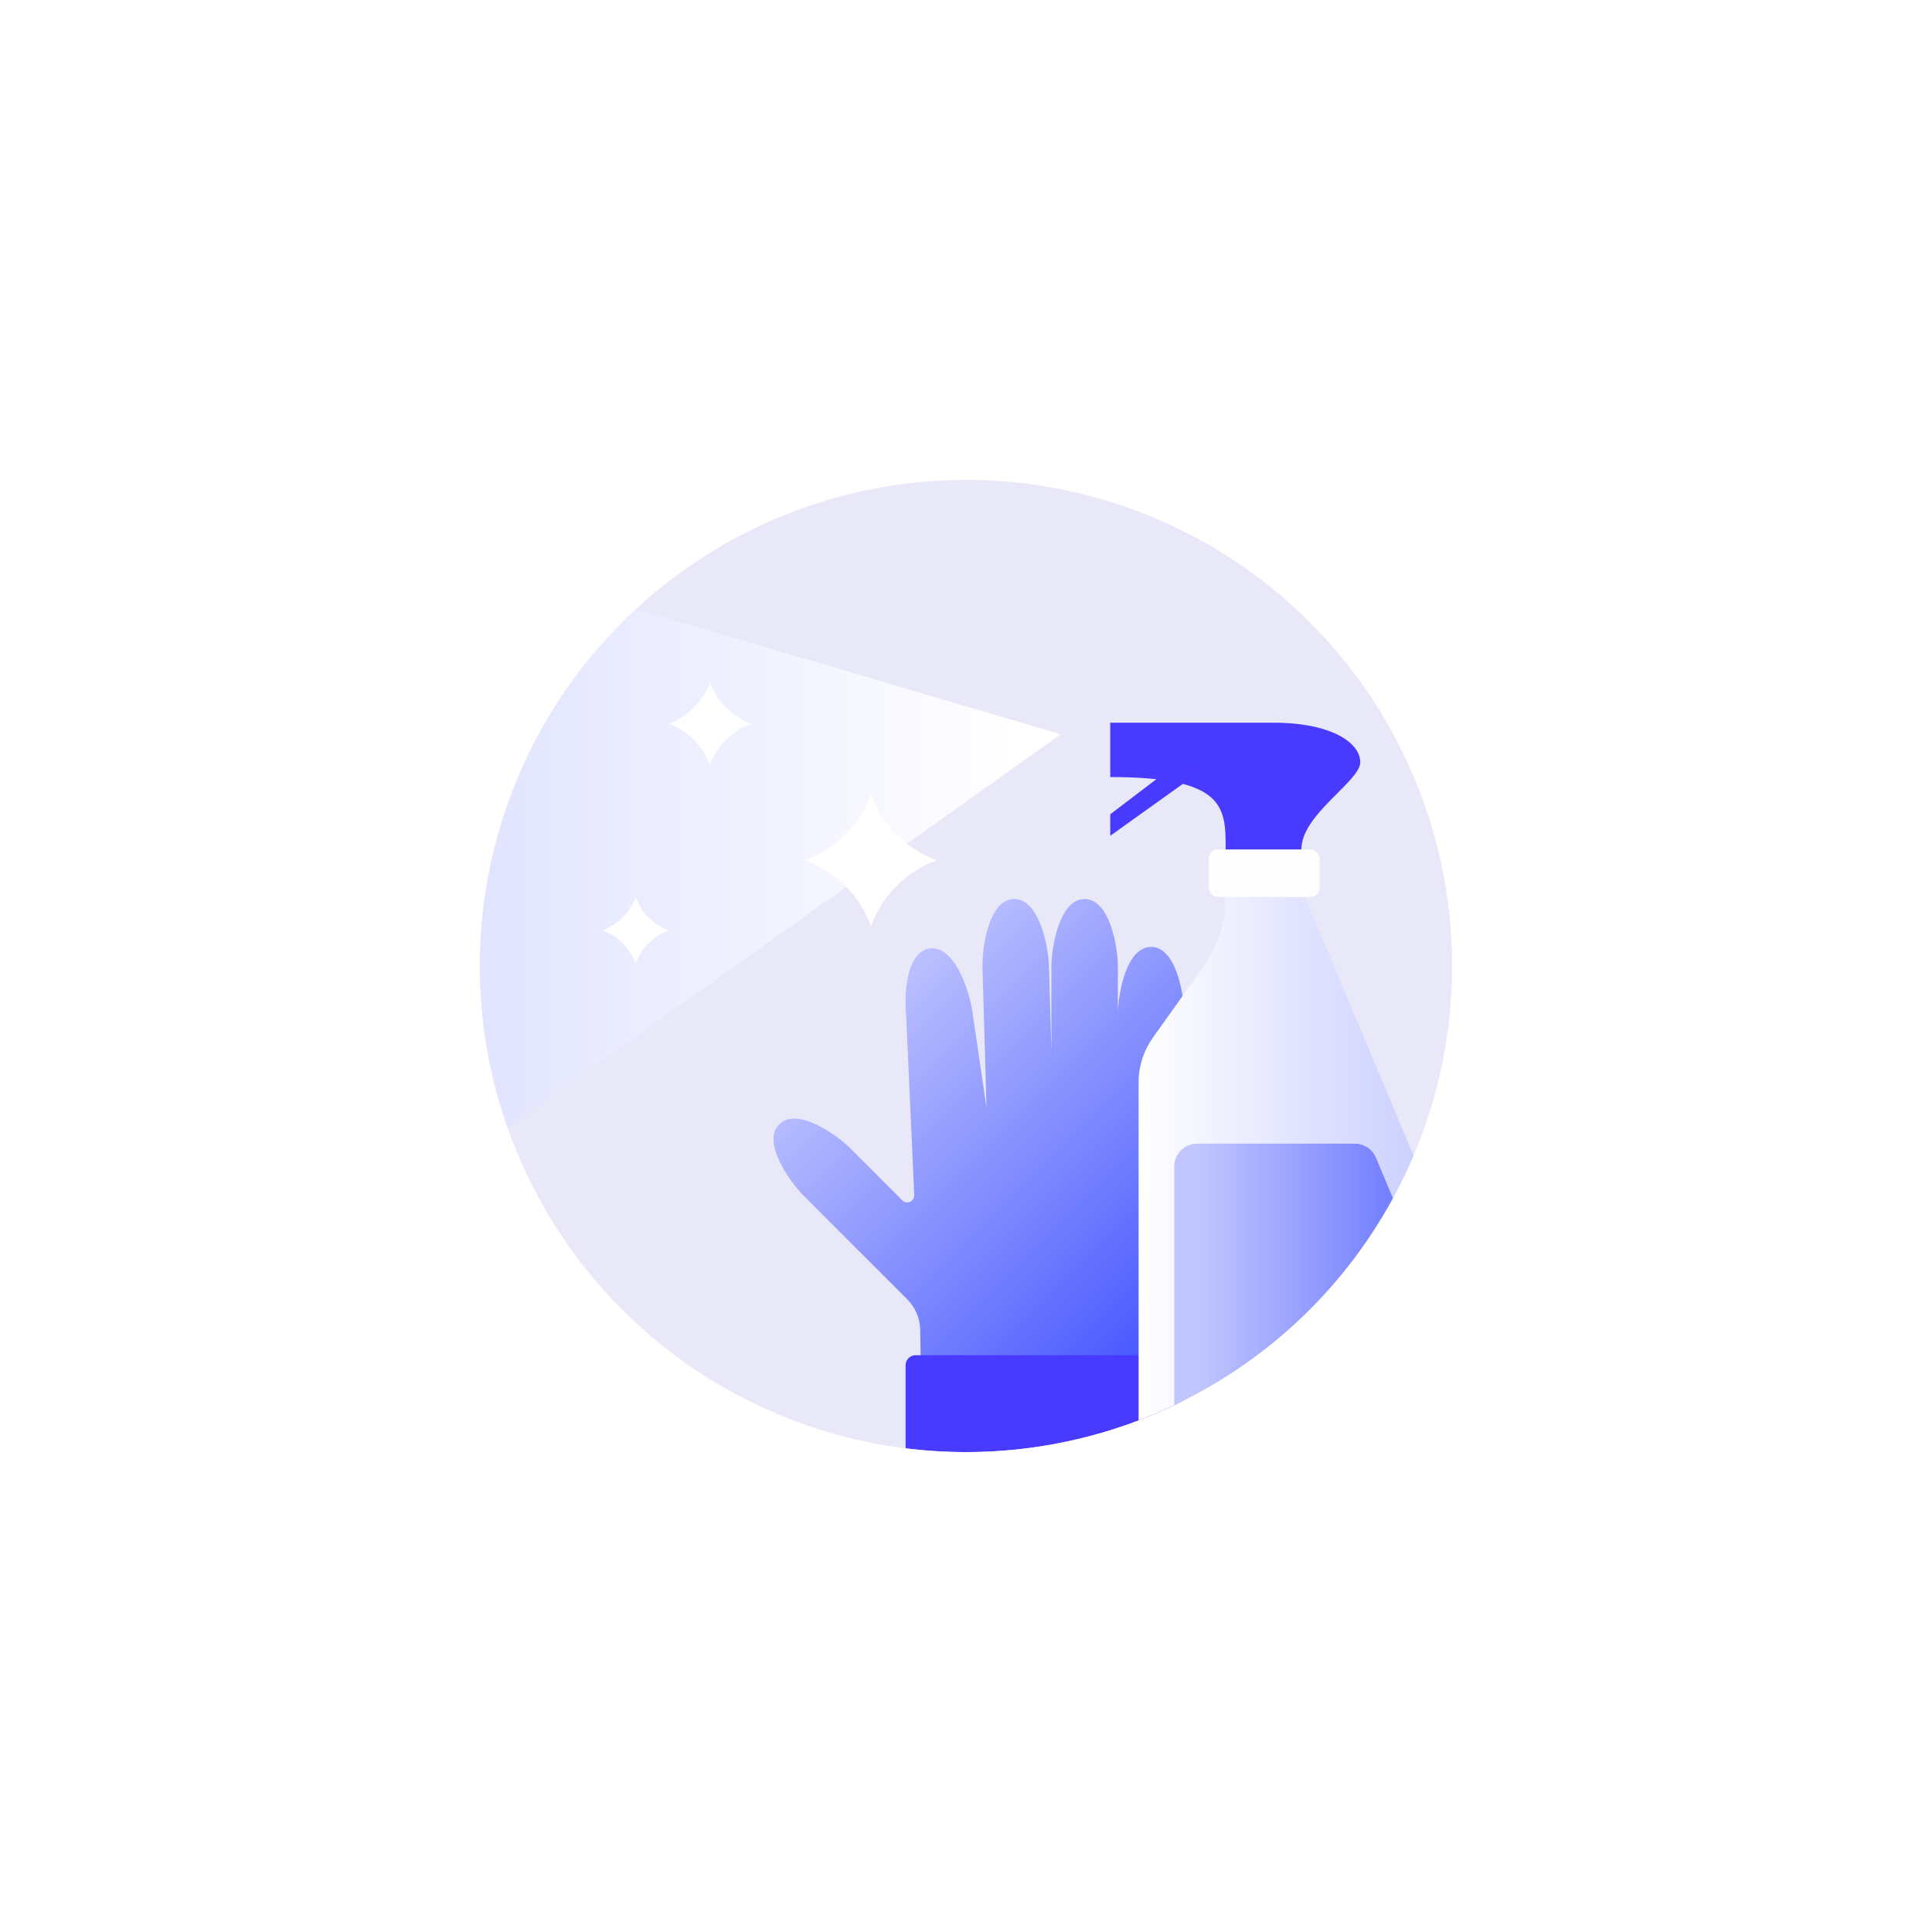 <?xml version="1.0" encoding="UTF-8"?>
<svg id="_Слой_1" data-name="Слой 1" xmlns="http://www.w3.org/2000/svg" xmlns:xlink="http://www.w3.org/1999/xlink" viewBox="0 0 150 150">
  <defs>
    <style>
      .cls-1 {
        fill: #fefefe;
      }

      .cls-1, .cls-2, .cls-3, .cls-4, .cls-5, .cls-6, .cls-7, .cls-8, .cls-9 {
        stroke-width: 0px;
      }

      .cls-2 {
        fill: url(#_Безымянный_градиент_14-2);
      }

      .cls-3 {
        fill: none;
      }

      .cls-10 {
        filter: url(#drop-shadow-1);
      }

      .cls-4 {
        fill: #e8e8f9;
      }

      .cls-5 {
        fill: #493aff;
      }

      .cls-6 {
        fill: url(#_Безымянный_градиент_33);
      }

      .cls-7 {
        fill: #fff;
      }

      .cls-11 {
        filter: url(#drop-shadow-2);
      }

      .cls-8 {
        fill: url(#_Безымянный_градиент_14);
      }

      .cls-12 {
        clip-path: url(#clippath);
      }

      .cls-9 {
        fill: url(#_Безымянный_градиент_33-2);
      }
    </style>
    <clipPath id="clippath">
      <circle class="cls-3" cx="75" cy="75" r="37.74"/>
    </clipPath>
    <filter id="drop-shadow-1" filterUnits="userSpaceOnUse">
      <feOffset dx="1" dy="1"/>
      <feGaussianBlur result="blur" stdDeviation="2"/>
      <feFlood flood-color="#9a9adb" flood-opacity=".75"/>
      <feComposite in2="blur" operator="in"/>
      <feComposite in="SourceGraphic"/>
    </filter>
    <linearGradient id="_Безымянный_градиент_14" data-name="Безымянный градиент 14" x1="92.65" y1="102.35" x2="65.46" y2="75.17" gradientUnits="userSpaceOnUse">
      <stop offset="0" stop-color="#4252ff"/>
      <stop offset="1" stop-color="#c1c6fe"/>
    </linearGradient>
    <linearGradient id="_Безымянный_градиент_33" data-name="Безымянный градиент 33" x1="79.14" y1="68.62" x2="-9.89" y2="68.62" gradientUnits="userSpaceOnUse">
      <stop offset="0" stop-color="#fff"/>
      <stop offset="1" stop-color="#c1c6fe"/>
    </linearGradient>
    <filter id="drop-shadow-2" filterUnits="userSpaceOnUse">
      <feOffset dx="1" dy="1"/>
      <feGaussianBlur result="blur-2" stdDeviation="1"/>
      <feFlood flood-color="#9a9adb" flood-opacity=".75"/>
      <feComposite in2="blur-2" operator="in"/>
      <feComposite in="SourceGraphic"/>
    </filter>
    <linearGradient id="_Безымянный_градиент_33-2" data-name="Безымянный градиент 33" x1="87.4" y1="90.69" x2="113.76" y2="90.69" xlink:href="#_Безымянный_градиент_33"/>
    <linearGradient id="_Безымянный_градиент_14-2" data-name="Безымянный градиент 14" x1="116.63" y1="101.18" x2="92.01" y2="101.18" xlink:href="#_Безымянный_градиент_14"/>
  </defs>
  <g class="cls-12">
    <circle class="cls-4" cx="75" cy="75" r="37.74"/>
    <g class="cls-10">
      <path class="cls-8" d="m88.37,72.52c-1.95,0-2.58,3.72-2.58,5.24v-3.72c0-1.52-.63-5.24-2.58-5.24s-2.58,3.72-2.58,5.24v6.56-.04s-.15-5.07-.19-6.59c-.04-1.52-.78-5.22-2.73-5.17s-2.47,3.79-2.43,5.31c.04,1.52.19,6.59.19,6.59l.12,4.31-.15-1.04s-.74-5.02-.96-6.52c-.22-1.51-1.38-5.09-3.31-4.81-1.43.21-1.84,2.33-1.87,4.02h0s0,.03,0,.03c0,.48.02.92.06,1.28l.62,13.81c.02.5-.58.77-.93.41-1.24-1.24-3.29-3.29-4.02-4.02-1.08-1.08-4.15-3.26-5.53-1.88-1.38,1.38.81,4.45,1.88,5.53,1.08,1.08,4.66,4.66,4.66,4.66l3.39,3.39c.61.61.98,1.43,1.01,2.3l.07,3.55c.08,1.86,1.61,1.28,3.47,1.28h13.49c1.92,0,3.47.48,3.47-1.44v-27.81c0-1.52-.63-5.24-2.58-5.24Z"/>
      <rect class="cls-5" x="69.31" y="104.22" width="21.64" height="9.64" rx=".77" ry=".77" transform="translate(160.26 218.08) rotate(180)"/>
    </g>
    <polygon class="cls-6" points="26.56 40.55 26.56 57.01 26.56 96.7 82.36 57.01 26.56 40.55"/>
    <g class="cls-11">
      <path class="cls-9" d="m87.4,112.74v-29.71c0-1.25.39-2.46,1.11-3.47l3.92-5.5c1.13-1.58,1.73-3.48,1.73-5.42h0s6.15,0,6.15,0l13.44,31.98v11.6l-26.36.53Z"/>
      <path class="cls-2" d="m90.17,89.59v24.98l20.82-.42,3.95-3.57-9.11-21.69c-.28-.67-.93-1.1-1.66-1.1h-12.21c-.99,0-1.8.8-1.8,1.8Z"/>
      <path class="cls-5" d="m94.16,68.64v-3.69c0-3.25,0-5.62-8.96-5.62v-4.22h12.65c4.57,0,6.76,1.58,6.76,3.07s-4.57,4.04-4.57,6.76l-5.89,3.69Z"/>
      <polygon class="cls-5" points="85.2 62.22 85.2 63.89 92.32 58.8 90.39 58.27 85.2 62.22"/>
      <rect class="cls-1" x="92.85" y="64.95" width="8.61" height="3.69" rx=".7" ry=".7"/>
    </g>
    <path class="cls-7" d="m72.73,66.79c-2.37.87-4.24,2.74-5.11,5.11-.87-2.37-2.75-4.24-5.11-5.11,2.36-.87,4.24-2.74,5.11-5.11.87,2.37,2.74,4.24,5.11,5.11Z"/>
    <path class="cls-7" d="m58.32,56.19c-1.48.54-2.66,1.72-3.2,3.2-.55-1.48-1.72-2.66-3.2-3.2,1.48-.54,2.66-1.72,3.2-3.2.54,1.48,1.72,2.66,3.2,3.2Z"/>
    <path class="cls-7" d="m51.92,72.23c-1.19.43-2.13,1.38-2.57,2.57-.44-1.19-1.38-2.13-2.57-2.57,1.19-.43,2.13-1.38,2.57-2.57.43,1.19,1.38,2.13,2.57,2.57Z"/>
  </g>
</svg>